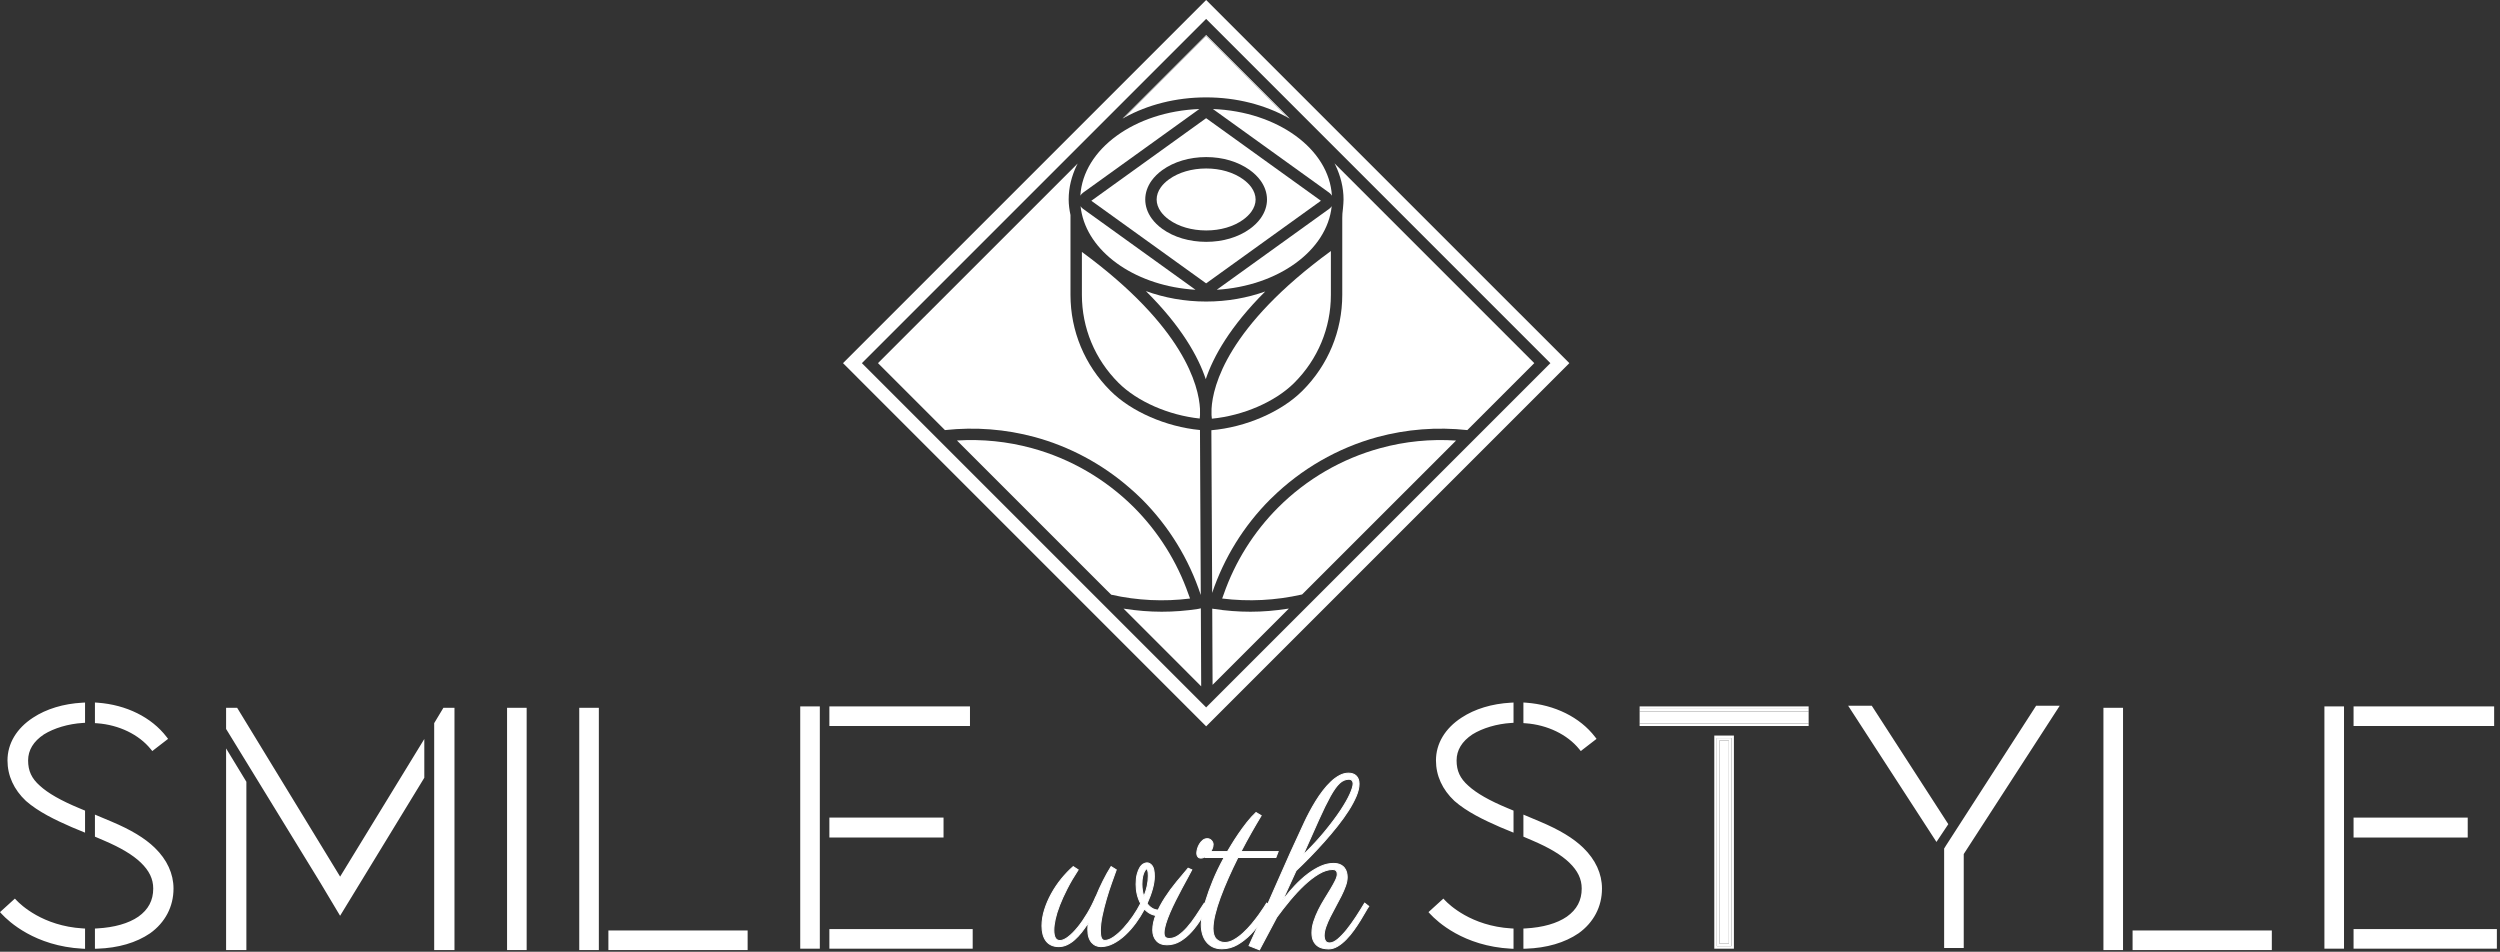 <svg width="373" height="142" viewBox="0 0 373 142" fill="none" xmlns="http://www.w3.org/2000/svg">
<rect x="0" y="0" width="373" height="142" fill="#333333" stroke="none"/>
<g clip-path="url(#clip0_21_1863)">
<path d="M160.859 129.776C160.211 130.764 159.661 131.703 159.207 132.594C158.753 133.485 158.378 134.31 158.083 135.071C157.789 135.832 157.573 136.524 157.437 137.148C157.3 137.772 157.233 138.311 157.233 138.765C157.233 139.809 157.533 140.332 158.135 140.332C158.497 140.332 158.915 140.15 159.386 139.787C159.857 139.424 160.336 138.941 160.825 138.34C161.313 137.738 161.789 137.046 162.254 136.263C162.72 135.479 163.128 134.668 163.48 133.828L163.497 133.846C163.827 133.028 164.187 132.228 164.579 131.445C164.97 130.662 165.371 129.947 165.779 129.3L166.544 129.776C166.352 130.31 166.12 130.957 165.847 131.718C165.575 132.477 165.316 133.275 165.072 134.109C164.828 134.943 164.618 135.775 164.442 136.603C164.266 137.431 164.178 138.18 164.178 138.85C164.178 139.044 164.187 139.227 164.204 139.403C164.221 139.58 164.252 139.735 164.297 139.872C164.343 140.008 164.41 140.116 164.501 140.195C164.592 140.275 164.706 140.314 164.842 140.314C165.228 140.314 165.668 140.144 166.161 139.804C166.656 139.463 167.149 139.023 167.643 138.484C168.136 137.945 168.607 137.349 169.056 136.697C169.504 136.044 169.881 135.411 170.188 134.799C169.734 133.959 169.507 133.006 169.507 131.938C169.507 131.349 169.561 130.849 169.668 130.44C169.777 130.032 169.909 129.7 170.068 129.444C170.228 129.189 170.403 129.008 170.596 128.899C170.789 128.792 170.965 128.738 171.124 128.738C171.419 128.738 171.677 128.886 171.898 129.181C172.12 129.476 172.23 130.004 172.23 130.764C172.23 131.309 172.134 131.93 171.941 132.628C171.748 133.326 171.481 134.05 171.141 134.799C171.345 135.094 171.595 135.332 171.89 135.514C172.185 135.695 172.531 135.792 172.929 135.803L172.775 136.62C172.366 136.598 171.992 136.498 171.651 136.322C171.312 136.146 171.01 135.911 170.749 135.616C170.375 136.331 169.94 137.026 169.447 137.701C168.953 138.377 168.426 138.976 167.863 139.497C167.302 140.02 166.715 140.439 166.102 140.757C165.489 141.075 164.87 141.233 164.246 141.233C163.984 141.233 163.738 141.183 163.506 141.081C163.273 140.979 163.066 140.825 162.884 140.621C162.702 140.417 162.561 140.155 162.459 139.838C162.356 139.521 162.306 139.146 162.306 138.714C162.306 138.556 162.311 138.385 162.322 138.203C162.334 138.023 162.357 137.835 162.391 137.642C162.062 138.152 161.724 138.629 161.378 139.072C161.031 139.515 160.677 139.895 160.314 140.213C159.95 140.53 159.573 140.78 159.182 140.962C158.79 141.143 158.39 141.234 157.982 141.234C157.538 141.234 157.158 141.157 156.841 141.004C156.522 140.851 156.262 140.636 156.058 140.358C155.854 140.079 155.703 139.753 155.607 139.378C155.51 139.004 155.462 138.595 155.462 138.152C155.462 137.369 155.589 136.569 155.845 135.752C156.1 134.935 156.443 134.135 156.875 133.352C157.306 132.568 157.803 131.831 158.364 131.139C158.926 130.446 159.514 129.834 160.126 129.3L160.859 129.776ZM170.664 133.761C170.88 133.25 171.044 132.733 171.158 132.211C171.272 131.689 171.328 131.179 171.328 130.679C171.328 130.305 171.3 130.038 171.243 129.879C171.187 129.72 171.141 129.629 171.107 129.606C171.096 129.606 171.053 129.638 170.98 129.7C170.906 129.763 170.824 129.879 170.733 130.049C170.642 130.22 170.559 130.455 170.486 130.756C170.411 131.057 170.375 131.445 170.375 131.922C170.375 132.251 170.4 132.574 170.451 132.891C170.502 133.21 170.574 133.499 170.664 133.761Z" fill="white"/>
<path d="M164.247 141.309C163.977 141.309 163.717 141.255 163.477 141.15C163.234 141.044 163.017 140.883 162.828 140.671C162.641 140.461 162.493 140.188 162.388 139.861C162.284 139.539 162.231 139.153 162.231 138.714C162.231 138.544 162.237 138.371 162.248 138.198C162.253 138.122 162.26 138.044 162.269 137.966C161.999 138.369 161.721 138.756 161.438 139.118C161.09 139.563 160.728 139.95 160.363 140.27C159.995 140.591 159.608 140.847 159.214 141.03C158.813 141.215 158.399 141.309 157.982 141.309C157.529 141.309 157.134 141.229 156.809 141.072C156.481 140.914 156.208 140.688 155.998 140.402C155.789 140.117 155.633 139.779 155.534 139.397C155.437 139.02 155.387 138.601 155.387 138.153C155.387 137.364 155.518 136.549 155.774 135.73C156.028 134.914 156.377 134.101 156.81 133.316C157.239 132.536 157.742 131.787 158.307 131.092C158.865 130.404 159.461 129.781 160.077 129.243L160.12 129.206L160.963 129.755L160.922 129.818C160.282 130.793 159.728 131.738 159.275 132.628C158.821 133.518 158.444 134.349 158.153 135.099C157.86 135.854 157.644 136.549 157.51 137.165C157.376 137.778 157.308 138.316 157.308 138.766C157.308 139.769 157.579 140.257 158.135 140.257C158.48 140.257 158.885 140.079 159.34 139.728C159.804 139.37 160.284 138.887 160.767 138.293C161.25 137.697 161.729 137.001 162.19 136.225C162.651 135.45 163.062 134.634 163.411 133.799L163.454 133.696L163.471 133.713C163.787 132.934 164.137 132.161 164.512 131.412C164.901 130.634 165.305 129.91 165.715 129.26L165.755 129.197L166.636 129.745L166.615 129.802C166.423 130.336 166.191 130.983 165.918 131.743C165.647 132.5 165.386 133.303 165.144 134.13C164.902 134.957 164.691 135.795 164.515 136.619C164.341 137.438 164.254 138.189 164.254 138.851C164.254 139.037 164.262 139.22 164.278 139.397C164.295 139.565 164.326 139.717 164.369 139.849C164.41 139.972 164.472 140.07 164.551 140.139C164.628 140.207 164.723 140.239 164.842 140.239C165.212 140.239 165.642 140.072 166.119 139.742C166.606 139.407 167.1 138.966 167.588 138.434C168.075 137.901 168.548 137.303 168.994 136.655C169.429 136.021 169.802 135.397 170.104 134.8C169.658 133.961 169.432 132.999 169.432 131.938C169.432 131.345 169.487 130.835 169.596 130.421C169.706 130.006 169.844 129.664 170.006 129.405C170.171 129.14 170.357 128.948 170.56 128.834C170.764 128.721 170.954 128.663 171.125 128.663C171.443 128.663 171.723 128.822 171.959 129.136C172.193 129.446 172.306 129.979 172.306 130.764C172.306 131.312 172.208 131.945 172.014 132.648C171.824 133.336 171.559 134.057 171.227 134.791C171.42 135.06 171.656 135.281 171.93 135.45C172.213 135.624 172.549 135.717 172.931 135.728L173.019 135.73L172.838 136.699L172.772 136.695C172.356 136.672 171.967 136.569 171.618 136.389C171.301 136.225 171.015 136.009 170.766 135.745C170.404 136.426 169.981 137.098 169.509 137.745C169.012 138.424 168.476 139.032 167.915 139.552C167.351 140.077 166.753 140.505 166.137 140.823C165.518 141.145 164.882 141.309 164.247 141.309ZM162.53 137.288L162.465 137.655C162.432 137.842 162.409 138.028 162.397 138.208C162.387 138.377 162.381 138.548 162.381 138.714C162.381 139.137 162.432 139.508 162.531 139.815C162.629 140.122 162.767 140.377 162.94 140.572C163.114 140.767 163.314 140.915 163.537 141.012C163.758 141.11 163.997 141.158 164.247 141.158C164.857 141.158 165.47 141.001 166.067 140.691C166.671 140.378 167.258 139.958 167.813 139.443C168.367 138.928 168.897 138.328 169.387 137.657C169.877 136.986 170.314 136.288 170.683 135.582L170.733 135.485L170.806 135.567C171.058 135.852 171.355 136.084 171.687 136.256C171.999 136.417 172.344 136.513 172.714 136.541L172.839 135.874C172.466 135.852 172.134 135.752 171.851 135.578C171.548 135.391 171.288 135.143 171.08 134.842L171.055 134.807L171.073 134.768C171.41 134.028 171.678 133.301 171.87 132.608C172.06 131.919 172.156 131.298 172.156 130.764C172.156 130.023 172.049 129.506 171.839 129.226C171.63 128.949 171.397 128.814 171.125 128.814C170.98 128.814 170.814 128.865 170.633 128.965C170.453 129.067 170.284 129.242 170.132 129.484C169.979 129.731 169.847 130.059 169.741 130.46C169.636 130.861 169.583 131.358 169.583 131.939C169.583 132.989 169.808 133.939 170.254 134.763L170.273 134.798L170.255 134.833C169.947 135.447 169.565 136.089 169.118 136.74C168.668 137.394 168.191 137.998 167.698 138.535C167.203 139.076 166.7 139.524 166.204 139.866C165.701 140.214 165.243 140.39 164.842 140.39C164.687 140.39 164.556 140.344 164.452 140.252C164.353 140.166 164.277 140.046 164.226 139.896C164.179 139.752 164.147 139.594 164.129 139.411C164.112 139.23 164.103 139.042 164.103 138.851C164.103 138.179 164.193 137.418 164.369 136.588C164.545 135.759 164.757 134.919 165 134.089C165.243 133.258 165.504 132.452 165.776 131.693C166.04 130.959 166.265 130.331 166.453 129.808L165.803 129.403C165.409 130.033 165.02 130.731 164.646 131.479C164.256 132.258 163.893 133.064 163.567 133.874L163.525 133.979L163.506 133.96C163.163 134.765 162.764 135.552 162.319 136.301C161.855 137.084 161.371 137.786 160.883 138.387C160.393 138.99 159.906 139.482 159.432 139.847C158.95 140.218 158.514 140.407 158.135 140.407C157.487 140.407 157.158 139.855 157.158 138.766C157.158 138.305 157.227 137.756 157.364 137.132C157.499 136.509 157.718 135.807 158.014 135.044C158.306 134.29 158.685 133.454 159.141 132.56C159.587 131.684 160.13 130.755 160.755 129.798L160.134 129.394C159.538 129.918 158.963 130.52 158.423 131.186C157.865 131.875 157.366 132.616 156.942 133.388C156.514 134.165 156.169 134.968 155.917 135.775C155.665 136.579 155.538 137.379 155.538 138.152C155.538 138.588 155.586 138.994 155.68 139.359C155.774 139.723 155.921 140.044 156.119 140.313C156.314 140.579 156.568 140.789 156.875 140.937C157.179 141.084 157.552 141.158 157.982 141.158C158.377 141.158 158.771 141.069 159.151 140.894C159.533 140.717 159.908 140.469 160.265 140.156C160.623 139.843 160.978 139.462 161.32 139.026C161.666 138.582 162.005 138.103 162.329 137.601L162.53 137.288ZM170.658 133.97L170.594 133.785C170.501 133.519 170.428 133.222 170.377 132.904C170.327 132.584 170.3 132.254 170.3 131.922C170.3 131.432 170.337 131.045 170.413 130.738C170.487 130.436 170.572 130.192 170.666 130.014C170.763 129.833 170.85 129.712 170.932 129.643C171.05 129.542 171.076 129.532 171.107 129.532H171.129L171.148 129.544C171.184 129.568 171.232 129.623 171.314 129.854C171.375 130.023 171.404 130.293 171.404 130.679C171.404 131.182 171.346 131.703 171.232 132.227C171.117 132.755 170.949 133.281 170.733 133.79L170.658 133.97ZM171.09 129.707C171.075 129.718 171.055 129.735 171.029 129.758C170.962 129.813 170.885 129.923 170.799 130.084C170.71 130.251 170.629 130.483 170.559 130.774C170.487 131.065 170.451 131.451 170.451 131.922C170.451 132.246 170.476 132.568 170.526 132.88C170.563 133.114 170.612 133.336 170.673 133.542C170.848 133.101 170.986 132.649 171.085 132.195C171.197 131.681 171.253 131.171 171.253 130.679C171.253 130.315 171.227 130.054 171.173 129.904C171.135 129.799 171.108 129.739 171.09 129.707Z" fill="white"/>
<path d="M177.814 129.776C177.666 130.072 177.459 130.461 177.193 130.942C176.926 131.426 176.64 131.953 176.333 132.526C176.027 133.1 175.714 133.7 175.397 134.331C175.078 134.961 174.792 135.573 174.537 136.169C174.281 136.765 174.074 137.324 173.915 137.846C173.756 138.368 173.677 138.811 173.677 139.174C173.677 139.503 173.745 139.728 173.881 139.847C174.018 139.966 174.21 140.025 174.46 140.025C174.926 140.025 175.379 139.872 175.822 139.565C176.265 139.259 176.704 138.859 177.142 138.365C177.578 137.872 178.007 137.308 178.427 136.672C178.847 136.036 179.267 135.395 179.687 134.748L180.3 135.225C179.97 135.814 179.599 136.444 179.185 137.114C178.77 137.784 178.308 138.405 177.797 138.979C177.286 139.552 176.725 140.025 176.112 140.399C175.499 140.774 174.829 140.962 174.103 140.962C173.422 140.962 172.9 140.757 172.536 140.349C172.173 139.94 171.992 139.412 171.992 138.766C171.992 138.005 172.168 137.211 172.52 136.382C172.871 135.554 173.311 134.733 173.839 133.922C174.366 133.11 174.94 132.33 175.559 131.581C176.177 130.832 176.747 130.151 177.27 129.538L177.814 129.776ZM180.997 125.997C180.997 126.225 180.941 126.46 180.827 126.704C180.714 126.948 180.569 127.166 180.393 127.359C180.217 127.553 180.022 127.711 179.806 127.836C179.59 127.961 179.374 128.023 179.159 128.023C178.966 128.023 178.819 127.952 178.716 127.811C178.614 127.669 178.563 127.495 178.563 127.291C178.563 127.109 178.597 126.894 178.665 126.645C178.734 126.395 178.835 126.159 178.972 125.938C179.108 125.717 179.273 125.526 179.465 125.367C179.658 125.209 179.879 125.129 180.129 125.129C180.367 125.129 180.572 125.22 180.742 125.401C180.912 125.583 180.997 125.782 180.997 125.997Z" fill="white"/>
<path d="M174.103 141.037C173.403 141.037 172.857 140.822 172.48 140.399C172.106 139.978 171.916 139.429 171.916 138.766C171.916 138.001 172.097 137.189 172.451 136.353C172.804 135.522 173.249 134.691 173.776 133.881C174.303 133.071 174.883 132.281 175.501 131.533C176.108 130.798 176.684 130.11 177.213 129.489L177.249 129.447L177.916 129.739L177.881 129.81C177.734 130.106 177.524 130.499 177.258 130.979C176.992 131.462 176.706 131.989 176.399 132.562C176.081 133.157 175.766 133.764 175.464 134.365C175.149 134.988 174.86 135.605 174.606 136.198C174.354 136.785 174.146 137.346 173.987 137.868C173.831 138.379 173.752 138.819 173.752 139.174C173.752 139.479 173.812 139.687 173.93 139.791C174.053 139.897 174.231 139.95 174.46 139.95C174.908 139.95 175.351 139.8 175.78 139.504C176.216 139.202 176.655 138.802 177.086 138.316C177.519 137.826 177.95 137.259 178.365 136.63C178.784 135.995 179.204 135.354 179.624 134.707L179.668 134.639L180.397 135.205L180.366 135.261C180.03 135.86 179.655 136.497 179.249 137.154C178.832 137.826 178.363 138.456 177.853 139.028C177.34 139.605 176.767 140.088 176.151 140.464C175.53 140.844 174.84 141.037 174.103 141.037ZM177.291 129.629C176.772 130.238 176.209 130.911 175.617 131.629C175.002 132.372 174.426 133.157 173.902 133.963C173.38 134.765 172.938 135.589 172.589 136.411C172.243 137.229 172.067 138.021 172.067 138.766C172.067 139.391 172.244 139.907 172.593 140.299C172.94 140.689 173.448 140.887 174.103 140.887C174.812 140.887 175.475 140.701 176.073 140.336C176.676 139.967 177.238 139.494 177.741 138.929C178.246 138.363 178.709 137.739 179.121 137.075C179.513 136.441 179.877 135.825 180.203 135.244L179.705 134.858C179.3 135.481 178.895 136.1 178.49 136.714C178.071 137.348 177.636 137.92 177.198 138.415C176.76 138.91 176.311 139.318 175.866 139.627C175.411 139.941 174.938 140.101 174.46 140.101C174.194 140.101 173.982 140.034 173.832 139.903C173.68 139.77 173.602 139.524 173.602 139.174C173.602 138.804 173.683 138.35 173.844 137.824C174.004 137.297 174.215 136.731 174.469 136.139C174.724 135.543 175.014 134.923 175.33 134.297C175.633 133.695 175.948 133.088 176.267 132.491C176.574 131.918 176.86 131.39 177.127 130.906C177.371 130.465 177.568 130.098 177.711 129.813L177.291 129.629ZM179.16 128.099C178.942 128.099 178.773 128.017 178.656 127.855C178.544 127.699 178.488 127.51 178.488 127.291C178.488 127.103 178.523 126.879 178.593 126.625C178.664 126.368 178.77 126.123 178.908 125.898C179.047 125.672 179.219 125.474 179.417 125.31C179.625 125.14 179.864 125.054 180.129 125.054C180.388 125.054 180.612 125.153 180.797 125.35C180.98 125.545 181.073 125.763 181.073 125.997C181.073 126.234 181.013 126.483 180.896 126.736C180.781 126.983 180.63 127.21 180.449 127.41C180.27 127.607 180.066 127.773 179.844 127.901C179.617 128.032 179.387 128.099 179.16 128.099ZM180.129 125.204C179.896 125.204 179.695 125.277 179.513 125.425C179.327 125.579 179.166 125.765 179.036 125.977C178.905 126.19 178.804 126.421 178.738 126.665C178.671 126.906 178.638 127.117 178.638 127.291C178.638 127.478 178.685 127.638 178.777 127.767C178.866 127.889 178.991 127.948 179.16 127.948C179.36 127.948 179.565 127.889 179.769 127.771C179.977 127.651 180.168 127.495 180.337 127.309C180.509 127.12 180.651 126.906 180.76 126.673C180.868 126.44 180.922 126.213 180.922 125.997C180.922 125.803 180.844 125.619 180.688 125.453C180.53 125.285 180.348 125.204 180.129 125.204Z" fill="white"/>
<path d="M183.143 127.053C183.256 126.86 183.457 126.525 183.747 126.049C184.037 125.571 184.377 125.044 184.769 124.465C185.161 123.887 185.585 123.305 186.045 122.72C186.505 122.136 186.956 121.639 187.399 121.23L188.164 121.69C187.677 122.496 187.177 123.35 186.666 124.252C186.156 125.154 185.651 126.088 185.152 127.053H190.702L190.361 127.938H184.692C184.181 128.959 183.702 129.976 183.253 130.985C182.805 131.996 182.411 132.96 182.071 133.88C181.73 134.799 181.463 135.658 181.27 136.459C181.077 137.259 180.981 137.954 180.981 138.544C180.981 139.282 181.151 139.813 181.492 140.136C181.832 140.459 182.251 140.621 182.751 140.621C183.194 140.621 183.648 140.487 184.113 140.221C184.579 139.954 185.036 139.616 185.484 139.208C185.932 138.8 186.358 138.352 186.76 137.863C187.163 137.375 187.521 136.916 187.833 136.484C188.145 136.053 188.404 135.676 188.608 135.352C188.812 135.028 188.937 134.827 188.982 134.748L189.612 135.225C189.214 135.883 188.766 136.581 188.267 137.318C187.768 138.057 187.214 138.74 186.607 139.37C186 140 185.339 140.522 184.623 140.936C183.909 141.35 183.137 141.558 182.309 141.558C181.798 141.558 181.352 141.467 180.972 141.285C180.592 141.104 180.271 140.851 180.01 140.527C179.749 140.204 179.554 139.821 179.423 139.378C179.292 138.936 179.227 138.453 179.227 137.932C179.227 137.591 179.282 137.109 179.389 136.484C179.497 135.86 179.681 135.119 179.942 134.263C180.203 133.405 180.552 132.443 180.99 131.377C181.426 130.311 181.979 129.164 182.649 127.939H179.823L180.163 127.053L183.143 127.053Z" fill="white"/>
<path d="M182.309 141.632C181.789 141.632 181.328 141.538 180.94 141.353C180.551 141.167 180.218 140.904 179.952 140.574C179.687 140.245 179.484 139.85 179.352 139.399C179.219 138.952 179.152 138.458 179.152 137.931C179.152 137.587 179.206 137.109 179.316 136.471C179.425 135.84 179.611 135.09 179.87 134.24C180.133 133.378 180.486 132.405 180.921 131.348C181.344 130.313 181.883 129.191 182.523 128.013H179.714L180.112 126.977H183.1C183.217 126.78 183.411 126.457 183.684 126.009C183.969 125.537 184.304 125.018 184.707 124.422C185.104 123.837 185.534 123.249 185.986 122.673C186.449 122.086 186.907 121.582 187.348 121.175L187.389 121.137L188.268 121.665L188.229 121.729C187.731 122.551 187.228 123.413 186.732 124.289C186.243 125.151 185.753 126.056 185.275 126.977H190.811L190.412 128.013H184.738C184.242 129.007 183.765 130.017 183.322 131.015C182.873 132.029 182.475 133.002 182.141 133.905C181.804 134.816 181.535 135.68 181.343 136.476C181.152 137.264 181.056 137.96 181.056 138.544C181.056 139.257 181.22 139.774 181.544 140.081C181.873 140.394 182.268 140.546 182.752 140.546C183.178 140.546 183.624 140.414 184.076 140.155C184.534 139.893 184.99 139.556 185.434 139.152C185.878 138.747 186.305 138.298 186.702 137.815C187.104 137.329 187.464 136.866 187.773 136.44C188.095 135.994 188.347 135.625 188.545 135.311C188.756 134.976 188.875 134.785 188.917 134.711L188.959 134.636L189.711 135.205L189.676 135.263C189.278 135.923 188.825 136.628 188.329 137.36C187.832 138.096 187.271 138.79 186.661 139.422C186.053 140.053 185.38 140.584 184.661 141C183.937 141.42 183.146 141.632 182.309 141.632ZM179.932 127.863H182.775L182.715 127.974C182.051 129.188 181.494 130.342 181.059 131.405C180.627 132.458 180.275 133.427 180.014 134.284C179.757 135.128 179.572 135.872 179.463 136.497C179.357 137.117 179.302 137.6 179.302 137.931C179.302 138.444 179.367 138.923 179.495 139.356C179.623 139.788 179.816 140.166 180.069 140.48C180.321 140.793 180.636 141.041 181.004 141.217C181.373 141.393 181.812 141.482 182.309 141.482C183.119 141.482 183.885 141.276 184.586 140.87C185.293 140.461 185.955 139.939 186.553 139.318C187.156 138.692 187.713 138.005 188.205 137.276C188.685 136.567 189.125 135.884 189.513 135.243L189.004 134.858C188.943 134.959 188.836 135.13 188.671 135.391C188.472 135.708 188.218 136.079 187.895 136.528C187.584 136.957 187.222 137.422 186.818 137.911C186.416 138.398 185.984 138.853 185.534 139.263C185.083 139.674 184.618 140.018 184.15 140.285C183.675 140.558 183.205 140.696 182.751 140.696C182.235 140.696 181.794 140.525 181.44 140.19C181.085 139.854 180.906 139.3 180.906 138.544C180.906 137.947 181.004 137.24 181.197 136.441C181.391 135.64 181.661 134.769 182 133.854C182.335 132.946 182.734 131.971 183.185 130.955C183.635 129.94 184.12 128.914 184.625 127.904L184.645 127.863H190.31L190.592 127.128H185.029L185.085 127.018C185.582 126.057 186.092 125.113 186.601 124.214C187.085 123.36 187.576 122.52 188.061 121.715L187.409 121.323C186.986 121.718 186.547 122.204 186.104 122.766C185.654 123.339 185.225 123.924 184.831 124.506C184.43 125.1 184.096 125.617 183.811 126.088C183.522 126.564 183.321 126.898 183.207 127.09L183.186 127.128H180.215L179.932 127.863Z" fill="white"/>
<path d="M191.298 134.441C191.9 133.624 192.524 132.872 193.17 132.185C193.818 131.499 194.47 130.906 195.128 130.406C195.787 129.907 196.437 129.518 197.078 129.24C197.719 128.962 198.34 128.823 198.942 128.823C199.351 128.823 199.688 128.886 199.955 129.011C200.221 129.136 200.431 129.297 200.584 129.496C200.738 129.694 200.846 129.913 200.909 130.151C200.97 130.39 201.001 130.628 201.001 130.866C201.001 131.274 200.916 131.715 200.747 132.185C200.577 132.656 200.364 133.147 200.108 133.658C199.853 134.169 199.578 134.691 199.283 135.225C198.987 135.758 198.712 136.28 198.456 136.791C198.202 137.302 197.989 137.798 197.819 138.28C197.648 138.763 197.563 139.214 197.563 139.634C197.563 139.894 197.622 140.136 197.742 140.357C197.861 140.578 198.074 140.689 198.38 140.689C198.744 140.689 199.146 140.505 199.589 140.136C200.032 139.767 200.483 139.296 200.942 138.723C201.402 138.149 201.862 137.512 202.322 136.808C202.781 136.104 203.209 135.417 203.607 134.748L204.219 135.225C204.094 135.394 203.924 135.67 203.708 136.05C203.493 136.431 203.241 136.856 202.952 137.327C202.662 137.798 202.338 138.283 201.981 138.782C201.624 139.282 201.243 139.738 200.84 140.152C200.437 140.567 200.014 140.908 199.572 141.174C199.129 141.44 198.681 141.574 198.227 141.574C197.932 141.574 197.637 141.54 197.341 141.473C197.046 141.404 196.78 141.279 196.542 141.098C196.303 140.916 196.11 140.669 195.962 140.357C195.815 140.045 195.742 139.65 195.742 139.174C195.742 138.618 195.836 138.054 196.022 137.48C196.21 136.907 196.442 136.34 196.72 135.777C196.999 135.216 197.302 134.671 197.631 134.143C197.96 133.615 198.264 133.119 198.542 132.653C198.82 132.188 199.052 131.766 199.24 131.386C199.427 131.005 199.521 130.684 199.521 130.424C199.521 129.958 199.293 129.726 198.84 129.726C198.193 129.726 197.509 129.938 196.788 130.364C196.068 130.79 195.344 131.343 194.618 132.023C193.891 132.705 193.176 133.468 192.473 134.313C191.769 135.159 191.111 136.002 190.498 136.842L187.911 141.711L186.361 141.098C187.802 137.954 189.19 134.847 190.524 131.777C191.857 128.707 193.227 125.674 194.635 122.678C194.85 122.212 195.103 121.707 195.392 121.162C195.682 120.617 195.994 120.073 196.328 119.528C196.663 118.983 197.024 118.462 197.41 117.962C197.795 117.463 198.193 117.019 198.601 116.634C199.01 116.248 199.433 115.938 199.87 115.706C200.306 115.474 200.747 115.357 201.189 115.357C201.689 115.357 202.077 115.496 202.355 115.774C202.633 116.053 202.772 116.446 202.772 116.957C202.772 117.491 202.63 118.096 202.347 118.771C202.063 119.446 201.683 120.158 201.206 120.907C200.73 121.656 200.176 122.428 199.546 123.223C198.916 124.017 198.252 124.806 197.554 125.589C196.857 126.372 196.15 127.129 195.435 127.861C194.72 128.594 194.034 129.272 193.375 129.896L191.298 134.441ZM201.274 116.26C200.763 116.26 200.295 116.455 199.87 116.847C199.444 117.238 198.982 117.883 198.482 118.779C197.983 119.676 197.41 120.845 196.763 122.286C196.116 123.727 195.327 125.498 194.397 127.598C195.645 126.383 196.738 125.206 197.673 124.065C198.61 122.925 199.39 121.883 200.014 120.941C200.638 119.999 201.107 119.179 201.419 118.481C201.731 117.783 201.887 117.264 201.887 116.924C201.887 116.719 201.831 116.558 201.717 116.438C201.603 116.319 201.456 116.26 201.274 116.26Z" fill="white"/>
<path d="M187.945 141.805L186.26 141.138L186.292 141.066C187.722 137.95 189.122 134.814 190.455 131.748C191.786 128.682 193.17 125.62 194.567 122.646C194.779 122.187 195.027 121.69 195.326 121.127C195.617 120.58 195.933 120.029 196.265 119.489C196.597 118.948 196.963 118.418 197.35 117.916C197.738 117.415 198.141 116.965 198.549 116.579C198.962 116.19 199.395 115.874 199.835 115.64C200.28 115.403 200.736 115.282 201.189 115.282C201.707 115.282 202.117 115.43 202.408 115.721C202.7 116.013 202.847 116.428 202.847 116.957C202.847 117.499 202.702 118.119 202.417 118.799C202.132 119.477 201.746 120.199 201.27 120.947C200.797 121.691 200.237 122.473 199.605 123.269C198.975 124.063 198.304 124.861 197.61 125.639C196.929 126.404 196.216 127.169 195.489 127.914C194.785 128.635 194.095 129.317 193.438 129.94L191.651 133.852C192.125 133.24 192.616 132.665 193.116 132.134C193.763 131.448 194.424 130.847 195.084 130.347C195.742 129.847 196.403 129.452 197.048 129.171C197.695 128.891 198.333 128.748 198.942 128.748C199.36 128.748 199.712 128.813 199.987 128.943C200.263 129.073 200.485 129.244 200.644 129.45C200.803 129.656 200.917 129.886 200.981 130.132C201.045 130.377 201.077 130.624 201.077 130.866C201.077 131.282 200.989 131.734 200.817 132.211C200.647 132.684 200.43 133.182 200.175 133.692C199.922 134.198 199.644 134.726 199.348 135.261C199.066 135.77 198.789 136.296 198.524 136.825C198.27 137.333 198.056 137.831 197.889 138.305C197.722 138.776 197.638 139.224 197.638 139.634C197.638 139.881 197.695 140.112 197.808 140.322C197.914 140.519 198.101 140.614 198.38 140.614C198.723 140.614 199.114 140.434 199.542 140.078C199.977 139.715 200.429 139.244 200.883 138.676C201.342 138.104 201.805 137.462 202.259 136.767C202.712 136.072 203.144 135.38 203.543 134.71L203.586 134.637L204.323 135.211L204.28 135.269C204.158 135.435 203.992 135.703 203.774 136.087C203.554 136.474 203.299 136.904 203.015 137.366C202.722 137.842 202.395 138.333 202.042 138.826C201.688 139.322 201.301 139.786 200.894 140.205C200.488 140.623 200.055 140.971 199.611 141.238C199.158 141.511 198.692 141.65 198.227 141.65C197.929 141.65 197.626 141.614 197.325 141.546C197.02 141.475 196.742 141.345 196.496 141.157C196.249 140.969 196.046 140.711 195.895 140.39C195.744 140.069 195.667 139.66 195.667 139.174C195.667 138.614 195.762 138.036 195.951 137.457C196.139 136.882 196.376 136.306 196.653 135.744C196.932 135.181 197.24 134.63 197.568 134.104C197.916 133.545 198.213 133.058 198.477 132.615C198.75 132.159 198.984 131.734 199.172 131.353C199.354 130.984 199.446 130.671 199.446 130.424C199.446 129.999 199.253 129.801 198.84 129.801C198.209 129.801 197.533 130.012 196.827 130.429C196.113 130.851 195.387 131.405 194.669 132.078C193.946 132.757 193.226 133.525 192.531 134.361C191.831 135.202 191.167 136.051 190.559 136.886L187.945 141.805ZM186.462 141.057L187.876 141.617L190.432 136.807C191.048 135.96 191.714 135.108 192.416 134.266C193.115 133.424 193.838 132.651 194.566 131.969C195.293 131.288 196.028 130.727 196.751 130.3C197.479 129.869 198.183 129.65 198.84 129.65C199.334 129.65 199.596 129.918 199.596 130.424C199.596 130.695 199.499 131.029 199.307 131.419C199.117 131.804 198.881 132.232 198.606 132.692C198.341 133.136 198.044 133.623 197.695 134.183C197.37 134.704 197.064 135.252 196.788 135.81C196.512 136.366 196.279 136.935 196.093 137.504C195.91 138.068 195.817 138.63 195.817 139.174C195.817 139.638 195.888 140.025 196.03 140.325C196.172 140.624 196.359 140.864 196.587 141.038C196.816 141.212 197.075 141.334 197.358 141.399C197.649 141.466 197.941 141.499 198.227 141.499C198.665 141.499 199.104 141.368 199.533 141.109C199.967 140.849 200.389 140.509 200.787 140.1C201.189 139.686 201.57 139.228 201.921 138.739C202.271 138.248 202.596 137.76 202.888 137.287C203.171 136.827 203.425 136.398 203.643 136.013C203.841 135.665 203.996 135.411 204.117 135.24L203.628 134.859C203.241 135.509 202.823 136.177 202.384 136.849C201.927 137.548 201.462 138.194 201.001 138.769C200.54 139.345 200.081 139.824 199.637 140.193C199.182 140.572 198.759 140.765 198.38 140.765C198.045 140.765 197.809 140.64 197.675 140.393C197.551 140.161 197.488 139.906 197.488 139.634C197.488 139.206 197.576 138.743 197.749 138.255C197.917 137.775 198.133 137.271 198.389 136.757C198.656 136.226 198.934 135.699 199.217 135.188C199.512 134.656 199.789 134.129 200.04 133.624C200.293 133.12 200.507 132.627 200.676 132.16C200.842 131.7 200.926 131.265 200.926 130.866C200.926 130.637 200.896 130.402 200.836 130.17C200.777 129.943 200.672 129.732 200.525 129.542C200.38 129.354 200.178 129.198 199.922 129.079C199.667 128.959 199.337 128.898 198.942 128.898C198.353 128.898 197.736 129.037 197.108 129.309C196.474 129.584 195.823 129.974 195.173 130.466C194.522 130.961 193.866 131.557 193.225 132.237C192.583 132.918 191.955 133.675 191.359 134.486L190.928 135.071L193.324 129.841C193.982 129.217 194.674 128.533 195.381 127.809C196.106 127.066 196.818 126.303 197.498 125.539C198.19 124.763 198.859 123.968 199.488 123.176C200.116 122.383 200.672 121.606 201.143 120.867C201.615 120.126 201.997 119.411 202.278 118.741C202.556 118.079 202.697 117.478 202.697 116.957C202.697 116.47 202.564 116.089 202.302 115.827C202.037 115.561 201.672 115.432 201.189 115.432C200.76 115.432 200.328 115.547 199.905 115.772C199.477 116 199.056 116.308 198.653 116.688C198.249 117.069 197.851 117.512 197.469 118.008C197.084 118.506 196.722 119.03 196.392 119.567C196.062 120.105 195.748 120.653 195.458 121.197C195.161 121.758 194.915 122.252 194.704 122.709C193.306 125.682 191.923 128.742 190.593 131.807C189.269 134.851 187.88 137.963 186.462 141.057ZM194.171 127.922L194.329 127.567C195.231 125.528 196.028 123.741 196.695 122.255C197.337 120.822 197.918 119.64 198.417 118.743C198.919 117.842 199.391 117.185 199.819 116.791C200.256 116.389 200.746 116.185 201.274 116.185C201.476 116.185 201.643 116.252 201.771 116.387C201.898 116.52 201.962 116.701 201.962 116.924C201.962 117.277 201.807 117.797 201.488 118.512C201.175 119.209 200.701 120.04 200.077 120.983C199.452 121.925 198.663 122.978 197.731 124.113C196.803 125.244 195.7 126.435 194.45 127.651L194.171 127.922ZM201.274 116.335C200.785 116.335 200.33 116.525 199.92 116.902C199.504 117.285 199.042 117.929 198.547 118.816C198.05 119.709 197.473 120.887 196.832 122.317C196.204 123.714 195.462 125.379 194.625 127.27C195.756 126.152 196.761 125.06 197.616 124.018C198.543 122.887 199.33 121.838 199.952 120.9C200.571 119.964 201.042 119.141 201.351 118.451C201.657 117.765 201.812 117.251 201.812 116.924C201.812 116.738 201.763 116.596 201.663 116.49C201.563 116.386 201.435 116.335 201.274 116.335Z" fill="white"/>
<path d="M2.201 134.595C3.111 135.556 6.499 138.539 12.314 138.893V141.168C5.689 140.814 1.796 137.477 0.532 136.111L2.201 134.595ZM12.314 105.215V107.49C9.937 107.642 7.813 108.35 6.348 109.26C4.679 110.373 3.819 111.789 3.819 113.457C3.819 115.126 4.375 116.34 5.689 117.503C7.005 118.717 9.027 119.829 11.707 120.941L12.314 121.194V123.672L10.848 123.065C8.066 121.852 5.791 120.688 4.122 119.222C2.504 117.705 1.493 115.732 1.493 113.457C1.493 110.929 2.959 108.805 5.134 107.39C7.056 106.125 9.533 105.366 12.314 105.215ZM14.539 105.215C18.685 105.519 22.377 107.339 24.552 110.171L22.782 111.536C21.062 109.412 18.028 107.794 14.539 107.541V105.215ZM16.461 122.913C18.989 123.976 21.214 125.189 22.832 126.757C24.45 128.324 25.513 130.296 25.513 132.572C25.513 135.15 24.299 137.427 22.175 138.943C20.253 140.258 17.624 141.067 14.539 141.168V138.893C17.27 138.741 19.393 138.084 20.86 137.072C22.428 135.96 23.237 134.493 23.237 132.572C23.237 131.004 22.579 129.689 21.265 128.426C19.95 127.161 17.977 126.049 15.601 125.037L14.539 124.582V122.104L16.461 122.913Z" fill="white"/>
<path d="M12.69 141.564L12.294 141.543C5.222 141.165 1.292 137.485 0.257 136.366L9.91821e-05 136.088L2.221 134.07L2.474 134.337C3.075 134.972 6.375 138.156 12.338 138.518L12.69 138.54L12.69 141.564ZM1.07 136.129C2.335 137.395 5.888 140.331 11.939 140.769V139.242C6.503 138.808 3.231 136.116 2.188 135.113L1.07 136.129ZM14.164 141.555V138.538L14.518 138.518C17.069 138.377 19.189 137.77 20.648 136.764C22.136 135.707 22.862 134.335 22.862 132.572C22.862 131.146 22.272 129.915 21.005 128.696C19.812 127.548 17.997 126.464 15.455 125.382L14.164 124.83V121.54L16.607 122.567C19.546 123.803 21.608 125.048 23.093 126.487C24.921 128.258 25.888 130.362 25.888 132.572C25.888 135.268 24.646 137.639 22.393 139.249C20.343 140.65 17.634 141.442 14.551 141.543L14.164 141.555ZM14.914 139.244V140.777C17.692 140.63 20.123 139.893 21.963 138.634C24.008 137.174 25.138 135.019 25.138 132.572C25.138 130.57 24.25 128.652 22.571 127.026C21.155 125.654 19.167 124.457 16.315 123.259L14.914 122.669V124.334L15.749 124.692C18.375 125.811 20.265 126.944 21.524 128.156C22.949 129.525 23.612 130.928 23.612 132.572C23.612 134.596 22.783 136.167 21.077 137.378C19.57 138.418 17.446 139.06 14.914 139.244ZM12.69 124.233L10.705 123.412C8.243 122.338 5.718 121.123 3.874 119.503C2.068 117.811 1.118 115.723 1.118 113.457C1.118 110.941 2.472 108.674 4.929 107.075C6.917 105.768 9.464 104.995 12.294 104.84L12.689 104.819V107.842L12.338 107.864C10.191 108.001 8.079 108.626 6.545 109.578C4.989 110.617 4.194 111.924 4.194 113.457C4.194 115.015 4.716 116.141 5.938 117.222C7.158 118.347 9.09 119.449 11.851 120.595L12.689 120.944L12.69 124.233ZM11.94 105.615C9.401 105.809 7.126 106.528 5.34 107.703C3.101 109.16 1.868 111.203 1.868 113.457C1.868 115.51 2.736 117.409 4.378 118.948C6.135 120.492 8.599 121.675 10.998 122.722L11.94 123.111V121.444L11.563 121.288C8.68 120.091 6.732 118.976 5.435 117.778C4.042 116.545 3.444 115.251 3.444 113.457C3.444 111.658 4.351 110.141 6.14 108.948C7.7 107.979 9.794 107.33 11.94 107.143V105.615ZM22.721 112.057L22.491 111.772C20.725 109.591 17.742 108.149 14.512 107.915L14.164 107.89V104.812L14.566 104.841C18.852 105.155 22.601 107.014 24.849 109.942L25.077 110.239L22.721 112.057ZM14.914 107.197C18.075 107.508 20.989 108.915 22.837 111.02L24.021 110.106C21.954 107.605 18.673 105.99 14.914 105.623V107.197Z" fill="white"/>
<path d="M35.17 105.974L50.745 131.51L62.931 111.586V115.936L50.745 135.909L48.115 131.51L34.108 108.653V105.974H35.17ZM36.384 116.744V141.371H34.108V113.002L36.384 116.744ZM67.433 105.974V141.371H65.156V107.996L66.37 105.974H67.433Z" fill="white"/>
<path d="M67.808 141.746H64.781V107.892L66.158 105.599H67.808V141.746ZM65.531 140.996H67.058V106.349H66.582L65.531 108.1V140.996ZM36.759 141.746H33.733V111.664L36.759 116.639V141.746ZM34.483 140.996H36.009V116.849L34.483 114.34V140.996ZM50.742 136.635L47.794 131.702L33.733 108.759V105.599H35.38L50.746 130.791L63.307 110.255V116.041L50.742 136.635ZM34.483 108.547L48.435 131.314L50.749 135.184L62.557 115.83V112.918L50.745 132.229L34.959 106.349H34.483V108.547Z" fill="white"/>
<path d="M76.028 141.371V105.974H78.202V141.371H76.028Z" fill="white"/>
<path d="M78.577 141.746H75.653V105.599H78.577V141.746ZM76.403 140.996H77.827V106.349H76.403V140.996Z" fill="white"/>
<path d="M88.972 105.974V141.371H86.799V105.974H88.972ZM111.172 139.196V141.371H91.147V139.196H111.172Z" fill="white"/>
<path d="M111.547 141.746H90.772V138.821H111.547V141.746ZM91.522 140.996H110.797V139.571H91.522V140.996ZM89.348 141.746H86.424V105.599H89.348V141.746ZM87.174 140.996H88.598V106.349H87.174V140.996Z" fill="white"/>
<path d="M121.943 105.771V141.168H119.769V105.771H121.943ZM144.345 105.771V107.945H124.118V105.771H144.345ZM140.401 122.357V124.582H124.118V122.357H140.401ZM144.75 138.994V141.168H124.118V138.994H144.75Z" fill="white"/>
<path d="M145.125 141.543H123.743V138.619H145.125V141.543ZM124.493 140.793H144.375V139.369H124.493V140.793ZM122.318 141.543H119.395V105.396H122.318V141.543ZM120.144 140.793H121.568V106.146H120.144V140.793ZM140.776 124.957H123.743V121.982H140.776V124.957ZM124.493 124.207H140.026V122.732H124.493V124.207ZM144.72 108.32H123.743V105.396H144.72V108.32ZM124.493 107.57H143.97V106.146H124.493V107.57Z" fill="white"/>
<path d="M215.33 134.595C216.24 135.556 219.628 138.539 225.443 138.893V141.168C218.818 140.814 214.925 137.477 213.661 136.111L215.33 134.595ZM225.443 105.215V107.49C223.066 107.642 220.942 108.35 219.476 109.26C217.808 110.373 216.948 111.789 216.948 113.457C216.948 115.126 217.504 116.34 218.818 117.503C220.134 118.717 222.156 119.829 224.836 120.941L225.443 121.194V123.672L223.976 123.065C221.195 121.852 218.92 120.688 217.251 119.222C215.633 117.705 214.622 115.732 214.622 113.457C214.622 110.929 216.088 108.805 218.263 107.39C220.184 106.125 222.662 105.366 225.443 105.215ZM227.668 105.215C231.814 105.519 235.506 107.339 237.681 110.171L235.911 111.536C234.191 109.412 231.157 107.794 227.668 107.541V105.215ZM229.59 122.913C232.118 123.976 234.343 125.189 235.961 126.757C237.579 128.324 238.642 130.296 238.642 132.572C238.642 135.15 237.428 137.427 235.304 138.943C233.382 140.258 230.753 141.067 227.668 141.168V138.893C230.398 138.741 232.522 138.084 233.989 137.072C235.557 135.96 236.366 134.493 236.366 132.572C236.366 131.004 235.708 129.689 234.394 128.426C233.079 127.161 231.106 126.049 228.73 125.037L227.668 124.582V122.104L229.59 122.913Z" fill="white"/>
<path d="M225.818 141.564L225.423 141.543C218.35 141.165 214.421 137.485 213.385 136.366L213.128 136.088L215.349 134.07L215.602 134.337C216.203 134.972 219.503 138.156 225.465 138.518L225.818 138.54V141.564ZM214.199 136.129C215.463 137.395 219.016 140.331 225.068 140.769V139.242C219.631 138.808 216.36 136.116 215.317 135.113L214.199 136.129ZM227.292 141.555V138.538L227.647 138.518C230.197 138.377 232.317 137.77 233.776 136.764C235.265 135.707 235.991 134.335 235.991 132.572C235.991 131.146 235.401 129.915 234.133 128.696C232.94 127.548 231.124 126.464 228.583 125.382L227.292 124.83V121.54L229.735 122.567C232.674 123.803 234.736 125.048 236.221 126.487C238.049 128.258 239.016 130.362 239.016 132.572C239.016 135.268 237.775 137.639 235.521 139.249C233.471 140.65 230.762 141.442 227.68 141.543L227.292 141.555ZM228.042 139.244V140.777C230.821 140.63 233.251 139.893 235.091 138.634C237.136 137.174 238.266 135.019 238.266 132.572C238.266 130.57 237.378 128.652 235.7 127.026C234.283 125.654 232.295 124.457 229.444 123.259L228.042 122.669V124.334L228.877 124.692C231.504 125.811 233.393 126.944 234.653 128.156C236.078 129.525 236.741 130.928 236.741 132.572C236.741 134.596 235.912 136.167 234.205 137.378C232.699 138.418 230.575 139.06 228.042 139.244ZM225.818 124.233L223.832 123.412C221.372 122.338 218.846 121.123 217.002 119.503C215.197 117.811 214.246 115.723 214.246 113.457C214.246 110.941 215.6 108.674 218.058 107.075C220.045 105.768 222.592 104.995 225.422 104.84L225.818 104.819V107.842L225.466 107.864C223.319 108.001 221.207 108.626 219.674 109.578C218.118 110.617 217.323 111.924 217.323 113.457C217.323 115.015 217.844 116.141 219.066 117.222C220.285 118.347 222.218 119.449 224.979 120.595L225.818 120.944L225.818 124.233ZM225.068 105.615C222.529 105.809 220.254 106.528 218.468 107.703C216.229 109.16 214.997 111.203 214.997 113.457C214.997 115.51 215.865 117.409 217.507 118.948C219.264 120.492 221.727 121.675 224.126 122.722L225.068 123.111V121.444L224.691 121.288C221.808 120.091 219.861 118.976 218.564 117.778C217.169 116.545 216.573 115.251 216.573 113.457C216.573 111.658 217.48 110.141 219.268 108.948C220.828 107.979 222.922 107.33 225.068 107.143L225.068 105.615ZM235.85 112.057L235.62 111.772C233.853 109.591 230.871 108.149 227.64 107.915L227.292 107.89V104.812L227.695 104.841C231.981 105.155 235.729 107.014 237.978 109.942L238.205 110.239L235.85 112.057ZM228.042 107.197C231.204 107.508 234.118 108.915 235.965 111.02L237.15 110.106C235.083 107.605 231.802 105.99 228.043 105.623L228.042 107.197Z" fill="white"/>
<path d="M279.062 105.67L290.238 122.964L288.924 124.937L276.434 105.67H279.062ZM306.622 105.67L292.615 127.313V141.067H290.44V126.706L290.693 126.302L303.993 105.67L306.622 105.67Z" fill="white"/>
<path d="M292.99 141.442H290.065V126.599L290.375 126.103L303.789 105.295H307.311L292.99 127.423L292.99 141.442ZM290.815 140.692H292.24V127.202L292.3 127.109L305.932 106.045H304.197L290.815 126.814L290.815 140.692ZM288.919 125.619L275.743 105.295H279.266L279.377 105.466L290.686 122.967L288.919 125.619ZM277.124 106.045L288.927 124.254L289.789 122.961L278.858 106.045H277.124Z" fill="white"/>
<path d="M316.382 105.974V141.371H314.208V105.974H316.382ZM338.581 139.196V141.371H318.556V139.196H338.581Z" fill="white"/>
<path d="M338.956 141.746H318.181V138.821H338.956V141.746ZM318.931 140.996H338.206V139.571H318.931V140.996ZM316.756 141.746H313.832V105.599H316.756V141.746ZM314.582 140.996H316.006V106.349H314.582V140.996Z" fill="white"/>
<path d="M349.351 105.771V141.168H347.178V105.771H349.351ZM371.753 105.771V107.945H351.526V105.771H371.753ZM367.809 122.357V124.582H351.526V122.357H367.809ZM372.158 138.994V141.168H351.526V138.994H372.158Z" fill="white"/>
<path d="M372.533 141.543H351.151V138.619H372.533V141.543ZM351.901 140.793H371.783V139.369H351.901V140.793ZM349.726 141.543H346.802V105.396H349.726V141.543ZM347.552 140.793H348.976V106.146H347.552V140.793ZM368.184 124.957H351.151V121.982H368.184V124.957ZM351.901 124.207H367.434V122.732H351.901V124.207ZM372.127 108.32H351.151V105.396H372.127V108.32ZM351.901 107.57H371.378V106.146H351.901V107.57Z" fill="white"/>
<path d="M257.948 110.495H256.523V140.793H257.948V110.495Z" fill="white"/>
<path d="M269.848 106.146H244.631V107.57H269.848V106.146Z" fill="white"/>
<path d="M255.773 141.543H258.698V109.745H255.773V141.543ZM256.148 110.12H258.323V141.168H256.148V110.12Z" fill="white"/>
<path d="M258.323 110.12H256.148V141.168H258.323V110.12ZM257.948 140.793H256.523V110.495H257.948V140.793Z" fill="white"/>
<path d="M269.848 105.396H244.631V105.771H269.848V105.396Z" fill="white"/>
<path d="M269.848 107.945H244.631V108.321H269.848V107.945Z" fill="white"/>
<path d="M269.848 107.57H244.631V107.945H269.848V107.57Z" fill="white"/>
<path d="M269.848 105.771H244.631V106.147H269.848V105.771Z" fill="white"/>
<path d="M179.957 5.367L192.115 17.525C192.225 17.585 192.335 17.645 192.444 17.707L179.957 5.221L167.478 17.7C167.586 17.638 167.696 17.578 167.806 17.517L179.957 5.367Z" fill="white"/>
<path d="M231.316 54.18L179.956 105.54L128.596 54.18H128.586L179.956 105.55L231.326 54.18H231.316Z" fill="white"/>
<path d="M179.956 0L125.776 54.18L179.956 108.37L234.146 54.18L179.956 0ZM128.586 54.18H128.596L179.956 2.82L231.316 54.18H231.326L179.956 105.55L128.586 54.18Z" fill="white"/>
<path d="M179.216 102.25V102.4L167.626 90.8C167.686 90.81 167.736 90.82 167.796 90.83C169.626 91.11 171.476 91.27 173.316 91.27C175.136 91.27 176.956 91.13 178.766 90.85L179.166 90.76L179.216 102.25Z" fill="white"/>
<path d="M179.156 88.779C177.406 83.439 174.396 78.52 170.396 74.51C169.766 73.879 169.106 73.279 168.426 72.699C164.366 69.189 159.556 66.62 154.386 65.209C150.026 64.029 145.516 63.679 140.986 64.169L130.996 54.179L160.796 24.39C160.746 24.479 160.696 24.579 160.646 24.669C159.886 26.27 159.446 27.969 159.446 29.759C159.446 30.549 159.556 31.32 159.716 32.08V43.989C159.716 49.39 161.836 54.48 165.676 58.31C168.766 61.41 173.986 63.68 179.036 64.16L179.156 88.779Z" fill="white"/>
<path d="M180.916 102.18V102.03L180.866 90.81L181.126 90.85C182.936 91.13 184.756 91.27 186.576 91.27C188.426 91.27 190.286 91.11 192.126 90.82C192.186 90.81 192.236 90.81 192.296 90.8L180.916 102.18Z" fill="white"/>
<path d="M192.115 17.525L179.957 5.367L167.806 17.518C171.211 15.649 175.405 14.529 179.954 14.529C184.509 14.529 188.707 15.652 192.115 17.525Z" fill="white"/>
<path d="M228.916 54.18L218.926 64.17C214.386 63.68 209.876 64.03 205.506 65.21C199.576 66.83 194.136 69.97 189.726 74.3C189.656 74.37 189.576 74.44 189.506 74.51C185.576 78.44 182.616 83.24 180.856 88.46L180.736 64.19C185.856 63.75 191.166 61.46 194.316 58.31C198.156 54.48 200.266 49.39 200.266 43.99V32.51C200.276 32.3 200.286 32.09 200.286 31.89C200.286 31.89 200.456 30.48 200.456 29.76C200.456 27.97 200.016 26.26 199.256 24.66C199.206 24.57 199.156 24.47 199.106 24.37L228.916 54.18Z" fill="white"/>
<path d="M179.035 63.831L179.035 63.829H179.035L179.035 63.831Z" fill="white"/>
<path d="M197.081 29.955L179.954 17.633L162.828 29.955L179.954 42.278L197.081 29.955ZM173.431 34.16C172.777 33.689 172.234 33.156 171.818 32.577C171.199 31.717 170.871 30.744 170.871 29.764C170.871 28.784 171.199 27.811 171.819 26.95C172.235 26.372 172.777 25.84 173.431 25.369C175.156 24.128 177.469 23.442 179.945 23.436H179.976C182.429 23.436 184.733 24.122 186.467 25.369C187.122 25.84 187.665 26.372 188.081 26.951C188.699 27.808 189.03 28.777 189.037 29.753C189.043 30.724 188.712 31.701 188.081 32.579C187.668 33.153 187.125 33.685 186.469 34.159C184.745 35.4 182.44 36.083 179.977 36.083H179.945C177.459 36.077 175.147 35.394 173.431 34.16Z" fill="white"/>
<path d="M166.875 57.112C169.669 59.906 174.377 61.959 178.995 62.445C179.01 62.344 179.03 62.17 179.043 61.926C179.029 61.663 179.026 61.349 179.039 60.993C178.852 57.568 176.683 48.791 161.419 37.589L161.419 43.994C161.419 48.935 163.356 53.594 166.875 57.112Z" fill="white"/>
<path d="M180.762 60.994C180.775 61.349 180.772 61.664 180.758 61.926C180.771 62.19 180.794 62.372 180.809 62.468C185.485 62.016 190.279 59.944 193.11 57.113C196.628 53.595 198.567 48.936 198.567 43.995L198.567 37.455C183.137 48.721 180.95 57.555 180.762 60.994Z" fill="white"/>
<path d="M179.901 56.572C181.018 53.238 183.491 48.752 188.772 43.489C186.097 44.441 183.114 44.991 179.954 44.991C176.728 44.991 173.685 44.419 170.967 43.429C176.29 48.718 178.779 53.225 179.901 56.572Z" fill="white"/>
<path d="M161.408 31.902C162.76 37.978 169.735 42.711 178.37 43.233L161.585 31.155C161.434 31.047 161.317 30.91 161.219 30.762C161.258 31.143 161.323 31.517 161.405 31.889H161.408C161.408 31.893 161.408 31.898 161.408 31.902Z" fill="white"/>
<path d="M161.583 28.755L178.943 16.266C169.307 16.637 161.592 22.239 161.189 29.193C161.29 29.027 161.418 28.875 161.583 28.755Z" fill="white"/>
<path d="M198.323 31.154L181.537 43.233C190.707 42.678 198.011 37.376 198.689 30.76C198.591 30.909 198.474 31.046 198.323 31.154Z" fill="white"/>
<path d="M198.719 29.195C198.317 22.239 190.601 16.637 180.964 16.266L198.323 28.754C198.489 28.874 198.618 29.027 198.719 29.195Z" fill="white"/>
<path d="M185.475 32.781C185.982 32.414 186.394 32.013 186.701 31.586C187.121 31.002 187.341 30.373 187.337 29.765C187.332 29.145 187.113 28.515 186.702 27.945C186.392 27.515 185.979 27.112 185.474 26.749C184.028 25.709 182.076 25.137 179.976 25.137H179.949C177.825 25.142 175.863 25.714 174.424 26.749C173.92 27.112 173.508 27.514 173.199 27.944C172.787 28.514 172.571 29.143 172.571 29.765C172.571 30.385 172.787 31.015 173.198 31.584C173.508 32.016 173.92 32.417 174.424 32.781C175.853 33.809 177.815 34.378 179.949 34.383H179.976C182.087 34.383 184.038 33.815 185.475 32.781Z" fill="white"/>
<path d="M161.408 31.889H161.405C161.406 31.893 161.407 31.898 161.408 31.902C161.408 31.898 161.408 31.893 161.408 31.889Z" fill="white"/>
<path d="M217.246 65.73L194.276 88.69C194.266 88.7 194.256 88.7 194.246 88.7C190.306 89.59 186.306 89.79 182.346 89.3C182.416 89.09 182.496 88.88 182.576 88.67C184.266 83.82 187.046 79.37 190.706 75.71C194.936 71.48 200.216 68.42 205.956 66.86C209.636 65.85 213.436 65.48 217.246 65.73Z" fill="white"/>
<path d="M177.556 89.3C173.636 89.79 169.686 89.6 165.796 88.73L165.106 88.05L142.776 65.72C146.556 65.49 150.306 65.87 153.946 66.86C159.686 68.42 164.956 71.48 169.196 75.71C172.846 79.371 175.625 83.82 177.316 88.65C177.396 88.87 177.486 89.081 177.556 89.3Z" fill="white"/>
</g>
<defs>
<clipPath id="clip0_21_1863">
<rect width="372.533" height="141.805" fill="white"/>
</clipPath>
</defs>
</svg>
